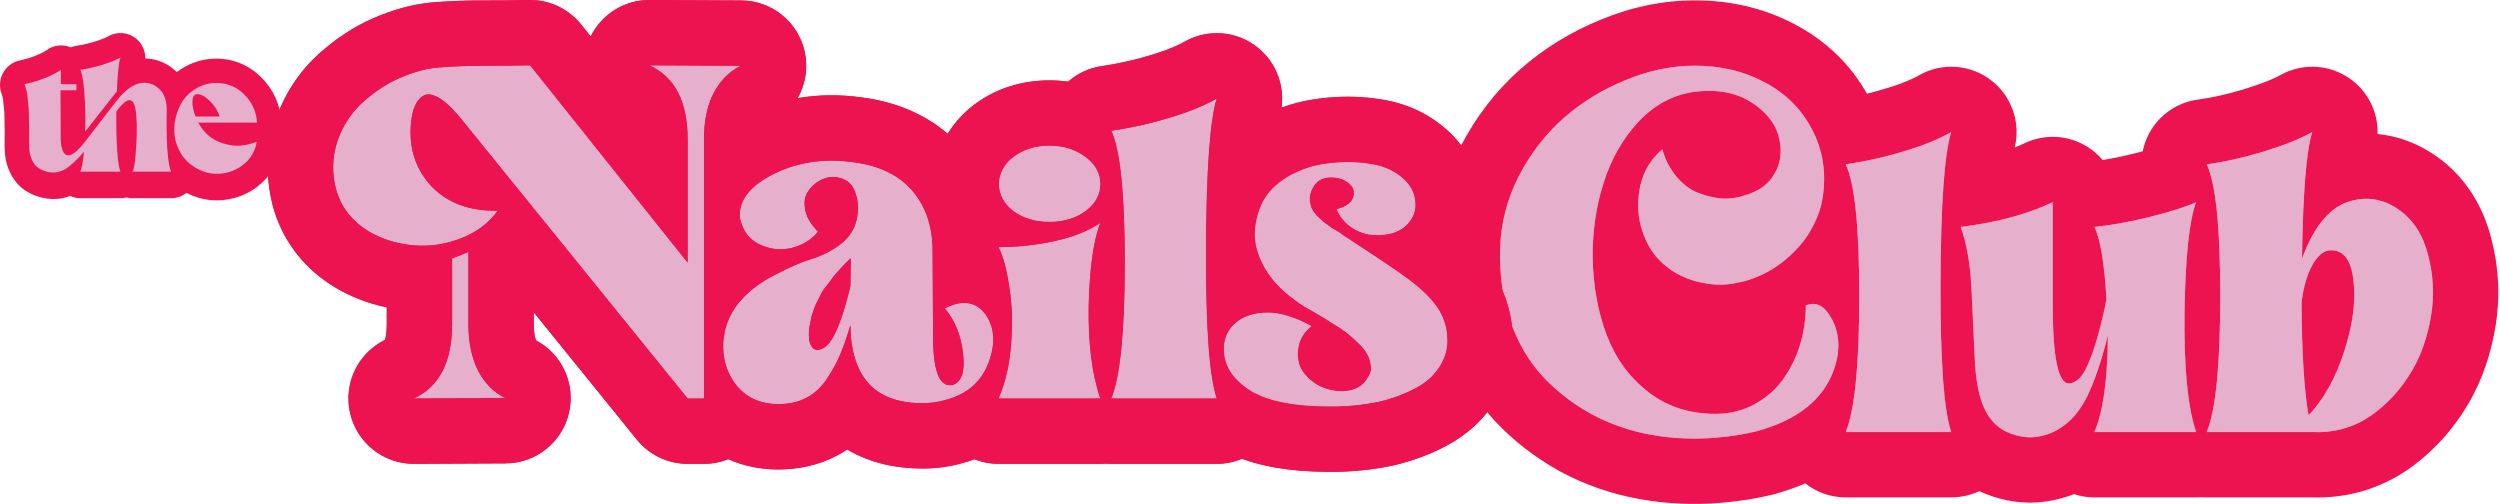 <svg width="1225" height="247" viewBox="0 0 1225 247" fill="none" xmlns="http://www.w3.org/2000/svg">
<path d="M840.874 214.468C830.188 215.384 819.654 214.926 809.272 213.094C798.891 211.262 789.12 207.903 779.96 203.018C770.8 197.98 762.785 191.797 755.915 184.469C749.045 176.988 743.702 167.828 739.885 156.989C736.221 145.997 734.618 133.936 735.076 120.807C735.534 108.899 738.588 97.373 744.236 86.228C750.038 75.083 757.366 65.618 766.22 57.832C775.075 50.046 785.151 43.863 796.448 39.283C807.746 34.55 819.119 32.184 830.569 32.184C843.088 32.184 854.385 34.856 864.461 40.199C874.69 45.542 882.4 53.099 887.59 62.87C892.934 72.641 894.842 83.48 893.315 95.388C892.705 100.579 891.025 105.769 888.277 110.96C885.682 115.998 882.247 120.502 877.972 124.471C873.85 128.44 869.347 131.646 864.461 134.089C858.66 136.99 852.553 138.745 846.141 139.356C839.729 139.814 833.394 138.898 827.134 136.608C821.028 134.318 815.837 130.73 811.562 125.845C808.204 121.876 805.685 116.838 804.005 110.731C802.326 104.472 802.25 97.831 803.776 90.808C805.456 83.633 809.043 77.755 814.539 73.175C816.066 78.366 818.356 82.793 821.409 86.457C824.463 90.121 827.821 92.716 831.485 94.243C835.149 95.77 839.042 96.762 843.164 97.22C847.439 97.525 851.485 96.991 855.301 95.617C861.255 93.785 865.606 90.884 868.354 86.915C871.255 82.793 872.629 78.289 872.476 73.404C872.324 64.702 868.278 57.45 860.339 51.649C852.401 45.695 842.401 43.481 830.34 45.008C819.959 46.382 810.799 51.267 802.86 59.664C795.074 68.061 789.349 78.137 785.685 89.892C782.021 101.495 780.266 113.708 780.418 126.532C780.724 140.577 783.09 153.325 787.517 164.775C791.945 176.072 798.738 185.232 807.898 192.255C817.058 199.278 827.974 202.789 840.645 202.789C847.668 202.789 854.08 201.186 859.881 197.98C865.683 194.774 870.339 190.652 873.85 185.614C877.514 180.423 880.262 174.775 882.094 168.668C883.926 162.409 884.842 156.073 884.842 149.661C889.728 147.676 893.85 149.661 897.208 155.615C901.483 163.096 901.941 171.645 898.582 181.263C893.392 195.766 880.873 205.766 861.026 211.262C854.92 212.789 848.202 213.857 840.874 214.468Z" fill="#E6B0CC"/>
<path d="M956.131 64.702C952.772 75.236 951.017 99.739 950.864 138.211C950.711 176.53 952.467 201.033 956.131 211.72H904.377C908.804 201.033 911.018 178.82 911.018 145.081C911.018 111.342 908.804 89.816 904.377 80.503C909.72 79.74 915.674 78.595 922.239 77.068C928.956 75.389 935.368 73.48 941.475 71.343C947.582 69.053 952.467 66.839 956.131 64.702Z" fill="#E6B0CC"/>
<path d="M1076.14 99.052C1072.78 107.601 1070.88 125.54 1070.42 152.867C1070.11 180.194 1072.02 199.812 1076.14 211.72H1026.22C1030.5 201.797 1032.71 186.072 1032.86 164.546L1032.63 165.233C1029.73 176.836 1026.45 186.454 1022.79 194.087C1019.12 201.568 1014.39 206.987 1008.59 210.346C1005.08 212.483 1001.03 213.781 996.451 214.239C991.871 214.544 987.215 213.552 982.482 211.262C977.902 208.819 974.467 205.003 972.177 199.812C969.582 194.163 968.055 185.996 967.597 175.309C967.139 164.622 966.605 153.249 965.994 141.188C965.384 129.127 963.628 119.128 960.727 111.189C978.284 109.052 993.322 105.006 1005.84 99.052V148.974C1005.84 175.08 1008.51 188.057 1013.86 187.904C1017.37 187.599 1020.34 184.698 1022.79 179.202C1025.38 173.553 1027.82 165.844 1030.11 156.073C1030.88 153.02 1031.56 149.89 1032.18 146.684C1031.11 128.669 1029.12 116.838 1026.22 111.189C1034.16 110.426 1043.09 108.823 1053.01 106.38C1062.94 103.937 1070.65 101.495 1076.14 99.052Z" fill="#E6B0CC"/>
<path d="M1141.96 122.639C1138.6 122.792 1135.62 125.234 1133.02 129.967C1130.43 134.7 1128.67 140.806 1127.76 148.287C1127.91 173.172 1129.06 191.568 1131.19 203.476C1138.52 195.843 1144.32 185.461 1148.6 172.332C1152.87 159.203 1154.4 147.6 1153.18 137.524C1152.11 127.448 1148.37 122.486 1141.96 122.639ZM1133.02 64.702C1130.12 73.709 1128.44 94.396 1127.99 126.761C1133.94 110.426 1142.03 100.96 1152.26 98.365C1160.5 96.228 1168.21 97.678 1175.39 102.716C1182.56 107.754 1187.37 115.235 1189.82 125.158C1192.41 135.081 1192.87 145.005 1191.19 154.928C1189.51 164.851 1186.53 173.553 1182.26 181.034C1176.76 190.499 1169.82 198.133 1161.42 203.934C1153.02 209.583 1143.56 212.178 1133.02 211.72H1081.27C1085.7 201.033 1087.91 178.82 1087.91 145.081C1087.91 111.342 1085.7 89.816 1081.27 80.503C1089.51 79.434 1098.75 77.373 1108.98 74.32C1119.36 71.114 1127.38 67.908 1133.02 64.702Z" fill="#E6B0CC"/>
<path d="M855.301 95.615L847.584 74.182L848.695 74.147L845.717 74.24L847.584 74.182L855.301 95.617C851.723 96.905 847.943 97.455 843.963 97.267L843.164 97.22C839.042 96.762 835.149 95.769 831.485 94.243C827.821 92.716 824.462 90.121 821.409 86.457C818.356 82.793 816.066 78.366 814.539 73.175C809.043 77.755 805.456 83.633 803.776 90.808C802.25 97.831 802.326 104.472 804.005 110.731C805.684 116.837 808.204 121.876 811.562 125.845C815.837 130.73 821.028 134.318 827.135 136.608C833.394 138.898 839.73 139.814 846.142 139.356C852.553 138.745 858.66 136.99 864.461 134.089C869.346 131.647 873.851 128.44 877.973 124.471C882.247 120.502 885.682 115.998 888.277 110.96C891.025 105.77 892.705 100.579 893.315 95.388C894.842 83.48 892.933 72.64 887.59 62.87C882.399 53.099 874.689 45.542 864.461 40.199C854.385 34.855 843.088 32.184 830.569 32.184C819.119 32.184 807.746 34.55 796.448 39.283C785.151 43.863 775.075 50.046 766.221 57.832C757.366 65.618 750.038 75.083 744.236 86.228L743.714 87.274C738.399 98.093 735.52 109.271 735.076 120.807L735.039 122.035C734.72 134.688 736.336 146.339 739.885 156.988L709.527 167.108C704.507 152.047 702.522 136.127 703.096 119.692L703.1 119.578C703.743 102.838 708.063 86.815 715.693 71.761L715.852 71.453C723.358 57.033 733.076 44.365 745.09 33.801C756.669 23.619 769.766 15.602 784.184 9.727C799.09 3.497 814.619 0.184 830.569 0.184C847.728 0.184 864.192 3.876 879.277 11.837L879.278 11.835C879.325 11.86 879.37 11.885 879.416 11.909C879.428 11.916 879.441 11.922 879.453 11.928L879.452 11.929C894.421 19.788 906.492 31.199 914.8 45.941C920.385 44.535 925.636 42.968 930.565 41.254C935.577 39.361 938.53 37.922 940.007 37.061C951.445 30.389 965.812 31.451 976.145 39.733C985.89 47.544 990.146 60.255 987.224 72.26C988.939 71.585 990.562 70.883 992.096 70.154C1002.01 65.438 1013.65 66.135 1022.93 71.998C1025.74 73.771 1028.21 75.942 1030.29 78.412C1034.75 77.703 1039.77 76.685 1045.37 75.307C1046.99 74.907 1048.5 74.517 1049.91 74.14C1050.54 71.047 1051.63 68.027 1053.17 65.188C1058.08 56.19 1066.99 50.086 1077.16 48.769L1079.55 67.235H1079.55L1077.16 48.769C1083.26 47.977 1090.73 46.364 1099.69 43.698C1109.03 40.805 1114.5 38.421 1117.23 36.872C1128.7 30.362 1142.99 31.556 1153.22 39.881C1161.08 46.278 1165.31 55.876 1165.01 65.674C1175.24 66.657 1185 70.364 1193.78 76.527L1175.39 102.715C1168.21 97.678 1160.5 96.228 1152.26 98.365C1142.03 100.96 1133.94 110.426 1127.99 126.761C1128.44 94.396 1130.12 73.709 1133.02 64.701C1127.38 67.907 1119.36 71.114 1108.98 74.32C1098.75 77.373 1089.51 79.435 1081.27 80.503C1085.7 89.816 1087.91 111.342 1087.91 145.081C1087.91 178.82 1085.7 201.033 1081.27 211.72H1133.02C1143.56 212.178 1153.02 209.583 1161.42 203.934C1169.82 198.133 1176.76 190.499 1182.26 181.034C1186.53 173.553 1189.51 164.851 1191.19 154.928V154.927C1192.87 145.004 1192.41 135.081 1189.82 125.158C1187.37 115.235 1182.56 107.754 1175.39 102.716L1175.39 102.715L1193.78 76.527C1208.18 86.636 1216.76 101.121 1220.77 117.061H1220.78C1224.5 131.284 1225.19 145.786 1222.74 160.267C1220.54 173.286 1216.47 185.668 1210.04 196.911L1209.93 197.102L1182.32 181.071L1182.31 181.063L1209.93 197.102C1202.24 210.343 1192.16 221.589 1179.61 230.261C1179.5 230.336 1179.39 230.411 1179.28 230.485C1165.21 239.951 1149.26 244.277 1132.52 243.72H1081.27C1080.4 243.72 1079.54 243.684 1078.69 243.615C1077.84 243.682 1077 243.72 1076.14 243.72H1026.22C1022.79 243.72 1019.43 243.168 1016.25 242.125C1010.83 244.249 1005.24 245.52 999.636 246.08L999.107 246.128C998.932 246.143 998.756 246.157 998.58 246.168C988.202 246.86 978.473 244.636 969.794 240.654C965.579 242.644 960.924 243.72 956.131 243.72H904.377C897.096 243.72 890.143 241.242 884.572 236.853C879.739 238.936 874.711 240.676 869.566 242.101C869.308 242.173 869.048 242.242 868.787 242.307C860.754 244.315 852.302 245.627 843.532 246.358L843.531 246.357C830.15 247.497 816.852 246.926 803.711 244.607C790.063 242.198 777.081 237.749 764.901 231.253L764.539 231.057L763.419 230.434C751.883 223.948 741.545 215.928 732.57 206.355C732.495 206.275 732.421 206.194 732.347 206.114L755.915 184.469L756.562 185.153C763.287 192.182 771.086 198.137 779.96 203.018C789.12 207.903 798.891 211.262 809.272 213.094C819.654 214.926 830.188 215.384 840.874 214.468C848.202 213.857 854.92 212.789 861.026 211.262C880.873 205.766 893.391 195.766 898.582 181.263C901.941 171.645 901.483 163.095 897.208 155.615C893.849 149.661 889.728 147.676 884.843 149.661C884.843 156.073 883.927 162.409 882.095 168.668C880.263 174.775 877.514 180.423 873.851 185.614C870.339 190.652 865.682 194.774 859.881 197.98C854.08 201.186 847.668 202.789 840.646 202.789C827.974 202.789 817.058 199.278 807.898 192.255C798.738 185.233 791.945 176.072 787.518 164.775C783.09 153.325 780.723 140.577 780.418 126.532C780.265 113.708 782.022 101.495 785.686 89.892C789.35 78.137 795.074 68.061 802.86 59.664C810.799 51.268 819.959 46.382 830.34 45.008C842.4 43.481 852.4 45.695 860.339 51.649C868.277 57.45 872.324 64.702 872.477 73.404C872.629 78.289 871.255 82.793 868.354 86.915C865.607 90.885 861.255 93.783 855.301 95.615ZM1076.14 99.052C1070.65 101.495 1062.94 103.938 1053.01 106.38C1043.09 108.823 1034.16 110.426 1026.22 111.189C1029.12 116.838 1031.11 128.669 1032.17 146.684C1031.56 149.89 1030.88 153.019 1030.11 156.073C1027.82 165.843 1025.38 173.553 1022.79 179.202C1020.34 184.697 1017.37 187.598 1013.86 187.904C1008.51 188.056 1005.84 175.08 1005.84 148.974V99.052C993.321 105.006 978.284 109.052 960.728 111.189C963.628 119.127 965.383 129.127 965.994 141.188C966.605 153.249 967.139 164.622 967.597 175.309C968.055 185.995 969.581 194.163 972.177 199.812C974.467 205.003 977.902 208.819 982.482 211.262C987.215 213.552 991.871 214.544 996.451 214.239C1001.03 213.781 1005.08 212.483 1008.59 210.346C1014.39 206.987 1019.12 201.568 1022.79 194.087C1026.45 186.454 1029.73 176.835 1032.63 165.233L1032.86 164.546C1032.71 186.072 1030.5 201.797 1026.22 211.72H1076.14C1072.02 199.812 1070.11 180.194 1070.42 152.867C1070.88 125.539 1072.78 107.601 1076.14 99.052ZM956.131 64.701C952.467 66.839 947.581 69.053 941.475 71.343C935.368 73.48 928.956 75.388 922.239 77.068C915.675 78.594 909.72 79.74 904.377 80.503C908.804 89.816 911.018 111.342 911.018 145.081C911.018 178.82 908.804 201.033 904.377 211.72H956.131C952.467 201.033 950.712 176.53 950.864 138.211C951.017 99.739 952.772 75.236 956.131 64.701ZM739.886 156.989C743.702 167.827 749.045 176.988 755.914 184.468L732.347 206.114C722.189 195.053 714.768 182.002 709.702 167.617C709.643 167.448 709.584 167.278 709.527 167.108L739.886 156.989ZM1141.96 122.639C1148.37 122.487 1152.11 127.448 1153.18 137.524C1154.4 147.6 1152.87 159.203 1148.6 172.332C1144.32 185.462 1138.52 195.843 1131.19 203.476C1129.06 191.568 1127.91 173.171 1127.76 148.286C1128.67 140.806 1130.43 134.7 1133.02 129.967C1135.62 125.234 1138.6 122.792 1141.96 122.639ZM848.087 166.606L846.143 139.377L846.141 139.358L848.087 166.606ZM819.324 157.433L827.118 136.652L827.126 136.627L819.324 157.433ZM849.858 74.111L856.618 73.899L849.858 74.111ZM868.076 73.54L868.075 73.541H868.076L868.077 73.54H868.076Z" fill="#ED1350"/>
<path d="M61.95 96.763C61.006 96.998 60.027 97.121 59.033 97.121H39.434C37.667 97.121 35.95 96.734 34.388 96.016C33.073 96.508 31.74 96.878 30.411 97.146C30.257 97.177 30.102 97.205 29.947 97.23C26.845 97.731 23.782 97.572 20.854 96.916C17.905 96.255 15.14 95.098 12.602 93.498C12.535 93.456 12.469 93.414 12.404 93.371C8.602 90.871 6.19 87.343 4.662 83.953C2.921 80.089 2.265 75.999 2.265 72.023V67.895C2.265 67.8 2.266 67.705 2.268 67.61C2.296 66.403 2.308 65.46 2.308 64.755C2.308 64.133 2.298 63.841 2.296 63.773C2.295 63.757 2.295 63.754 2.296 63.763C2.275 63.472 2.265 63.18 2.265 62.889C2.265 62.253 2.24 60.884 2.182 58.644C2.179 58.536 2.178 58.429 2.178 58.321C2.178 56.122 2.116 54.955 2.07 54.512L2.064 54.448C1.949 53.295 1.806 51.876 1.632 50.186C1.618 50.047 1.606 49.907 1.597 49.767C1.511 48.51 1.386 47.934 1.359 47.831C1.346 47.782 1.334 47.733 1.322 47.684C1.13 46.912 0.968 46.437 0.871 46.191C-0.468 42.817 -0.255 39.018 1.453 35.817C3.161 32.617 6.187 30.344 9.717 29.611C11.228 29.297 12.912 28.854 14.778 28.26C16.461 27.724 18.098 27.077 19.691 26.318C19.73 26.3 19.768 26.282 19.807 26.264C21.529 25.466 22.33 24.935 22.564 24.755C26.052 22.075 30.683 21.505 34.687 23.216C35.684 22.791 36.743 22.496 37.841 22.35C40.107 22.048 42.925 21.431 46.35 20.402C49.905 19.293 51.986 18.378 53.025 17.784C57.381 15.29 62.807 15.743 66.698 18.924C69.653 21.34 71.264 24.956 71.203 28.664C77.164 28.81 82.47 31.185 86.617 35.31C87.952 34.301 89.37 33.395 90.86 32.593C95.549 30.006 100.658 28.744 105.969 28.744C114.439 28.744 121.993 31.919 128.01 37.894C133.955 43.797 137.26 51.234 137.957 59.575C138.133 61.681 137.765 63.775 136.919 65.662C137.626 67.506 137.893 69.525 137.652 71.553C137.343 74.151 136.674 76.67 135.65 79.077C134.758 81.248 133.616 83.292 132.23 85.189C130.852 87.075 129.269 88.766 127.519 90.266C125.735 91.847 123.783 93.174 121.715 94.271C119.632 95.407 117.443 96.289 115.174 96.93C115.138 96.94 115.101 96.95 115.065 96.96C106.88 99.188 98.773 98.377 91.371 94.502C89.259 96.174 86.622 97.121 83.857 97.121H64.868C63.871 97.121 62.893 96.998 61.95 96.763Z" fill="#ED1350"/>
<path d="M59.002 84.129H39.345C40.102 82.269 40.714 78.987 41.18 74.281C37.802 78.348 34.657 81.253 31.744 82.996C30.638 83.635 29.357 84.099 27.901 84.39C26.444 84.622 24.93 84.564 23.358 84.216C21.785 83.867 20.3 83.257 18.902 82.386C17.562 81.514 16.456 80.12 15.582 78.203C14.708 76.286 14.271 74.02 14.271 71.406C14.271 71.115 14.271 69.75 14.271 67.31C14.33 64.812 14.33 63.157 14.271 62.343C14.271 61.53 14.242 60.02 14.184 57.812C14.184 55.546 14.126 53.861 14.009 52.758C13.893 51.596 13.747 50.172 13.573 48.488C13.456 46.803 13.252 45.409 12.961 44.305C12.67 43.143 12.35 42.127 12 41.255C13.98 40.848 16.077 40.297 18.29 39.599C20.504 38.902 22.659 38.06 24.755 37.072C26.91 36.085 28.599 35.126 29.823 34.197V41.255H37.423V44.218H29.648L29.735 66.7C29.735 68.385 29.823 69.895 29.997 71.232C30.23 72.568 30.609 73.701 31.133 74.63C31.715 75.56 32.414 76.053 33.23 76.112C35.327 76.228 38.093 74.049 41.529 69.576L57.081 49.446C61.798 43.463 66.312 40.5 70.622 40.558C73.651 40.558 76.243 41.691 78.398 43.956C80.611 46.164 81.717 49.562 81.717 54.152C81.717 54.326 81.688 55.343 81.63 57.202C81.63 59.061 81.63 60.571 81.63 61.733C81.688 62.837 81.717 64.464 81.717 66.613C81.776 68.704 81.834 70.505 81.892 72.016C82.009 73.526 82.154 75.124 82.329 76.809C82.504 78.493 82.708 79.975 82.941 81.253C83.232 82.473 83.552 83.431 83.902 84.129H64.856C65.73 82.909 66.37 78.551 66.778 71.057C67.244 63.563 67.098 57.609 66.341 53.193C65.992 51.392 65.468 50.202 64.769 49.621C64.07 48.982 63.254 48.895 62.322 49.359C61.391 49.824 60.488 50.521 59.614 51.451C58.74 52.322 57.867 53.397 56.993 54.675C56.877 70.302 57.546 80.12 59.002 84.129ZM41.704 64.522C41.937 58.015 41.821 51.828 41.355 45.961C40.947 40.093 40.277 36.172 39.345 34.197C42.432 33.79 45.927 33.006 49.829 31.844C53.79 30.624 56.847 29.404 59.002 28.184C58.187 30.74 57.605 36.259 57.255 44.741L41.704 64.522Z" fill="#E6B0CC"/>
<path d="M125.738 69.489C125.563 70.941 125.185 72.335 124.602 73.671C124.078 74.95 123.408 76.141 122.593 77.244C121.777 78.348 120.816 79.365 119.71 80.294C118.661 81.224 117.467 82.037 116.128 82.734C114.846 83.431 113.478 83.983 112.022 84.39C106.197 85.958 100.751 85.203 95.684 82.124C92.772 80.381 90.442 78.116 88.695 75.327C87.006 72.481 85.958 69.547 85.55 66.526C85.2 63.505 85.404 60.455 86.162 57.376C86.919 54.239 88.142 51.451 89.831 49.011C91.578 46.513 93.879 44.508 96.733 42.998C99.587 41.429 102.703 40.645 106.081 40.645C111.323 40.645 115.837 42.504 119.622 46.222C123.408 49.94 125.534 54.559 126 60.078H97.169C98.626 62.924 100.664 65.335 103.285 67.31C105.964 69.227 109.226 70.505 113.07 71.144C116.914 71.784 121.137 71.232 125.738 69.489ZM96.121 46.222C95.014 46.455 94.403 47.587 94.286 49.621C94.17 51.596 94.694 54.094 95.859 57.115H107.653C106.547 53.92 104.77 51.218 102.324 49.011C99.878 46.803 97.81 45.874 96.121 46.222Z" fill="#E6B0CC"/>
<path d="M247.626 195.048L202.742 195.277C215.261 189.476 221.52 177.339 221.52 158.866V126.577C224.268 125.661 226.94 124.592 229.535 123.371V158.866C229.535 167.873 231.138 175.507 234.344 181.766C237.55 187.873 241.978 192.3 247.626 195.048ZM363.042 32.229C357.394 34.977 352.966 39.404 349.76 45.511C346.554 51.618 344.951 59.251 344.951 68.411C344.951 138.79 344.951 174.82 344.951 176.499V195.277H336.936L227.703 60.396C223.429 54.9 219.612 51.007 216.253 48.717C212.895 46.427 210.147 45.74 208.009 46.656C206.025 47.572 204.498 49.251 203.429 51.694C202.361 53.984 201.674 56.961 201.368 60.625C200.3 72.686 203.658 82.914 211.444 91.311C219.383 99.555 230.222 103.524 243.962 103.219C239.382 109.478 233.199 114.058 225.413 116.959C217.78 119.86 209.994 120.928 202.055 120.165C194.117 119.402 186.941 117.112 180.529 113.295C172.743 108.562 167.553 102.074 164.957 93.83C162.515 85.433 162.667 77.113 165.415 68.869C168.316 60.625 173.049 53.831 179.613 48.488C185.567 43.45 191.75 39.71 198.162 37.267C204.574 34.672 210.757 33.221 216.711 32.916C222.818 32.458 229.535 32.229 236.863 32.229C244.191 32.229 251.825 32.153 259.763 32L336.936 128.638V68.411C336.936 49.786 330.677 37.649 318.158 32L363.042 32.229Z" fill="#E6B0CC"/>
<path d="M416.673 140.317C416.826 133.905 416.902 129.325 416.902 126.577C416.597 126.73 415.757 127.493 414.383 128.867C413.162 130.241 412.322 131.157 411.864 131.615C411.559 131.92 410.795 132.76 409.574 134.134C408.505 135.355 407.742 136.348 407.284 137.111C406.826 137.722 406.063 138.714 404.994 140.088C403.925 141.309 403.162 142.378 402.704 143.294C402.246 144.21 401.635 145.431 400.872 146.958C400.109 148.332 399.498 149.63 399.04 150.851C398.582 152.072 398.124 153.446 397.666 154.973C397.361 156.5 397.055 158.026 396.75 159.553C396.139 163.217 396.216 166.118 396.979 168.255C397.742 170.392 398.964 171.461 400.643 171.461C404.002 171.156 406.902 168.331 409.345 162.988C411.94 157.492 414.383 149.935 416.673 140.317ZM416.673 159.324C415.146 164.667 413.543 169.324 411.864 173.293C410.337 177.11 408.2 181.079 405.452 185.201C402.857 189.323 399.498 192.529 395.376 194.819C391.407 196.956 386.75 198.025 381.407 198.025C372.858 198.025 366.064 195.048 361.026 189.094C356.141 182.987 353.927 175.812 354.385 167.568C354.996 159.171 358.278 151.92 364.232 145.813C368.507 141.386 373.85 137.569 380.262 134.363C386.674 131.004 392.323 128.562 397.208 127.035C402.246 125.508 406.902 123.218 411.177 120.165C415.604 116.959 418.429 112.913 419.65 108.028C420.871 102.99 420.642 98.334 418.963 94.059C417.436 89.632 414.078 87.189 408.887 86.731C406.292 86.578 403.696 87.265 401.101 88.792C398.658 90.319 396.75 92.303 395.376 94.746C394.155 97.036 393.926 99.937 394.689 103.448C395.452 106.807 397.513 110.165 400.872 113.524C397.666 117.493 393.315 120.165 387.819 121.539C382.323 122.76 377.056 122.15 372.018 119.707C367.133 117.264 364.003 113.142 362.629 107.341C361.56 99.097 366.522 91.998 377.514 86.044C389.575 79.632 402.933 77.418 417.589 79.403C435.146 81.54 446.977 89.403 453.084 102.99C455.679 108.791 456.977 115.432 456.977 122.913L457.206 165.049C457.206 173.14 457.969 179.247 459.496 183.369C461.023 187.491 463.465 189.247 466.824 188.636C471.251 187.109 472.931 181.995 471.862 173.293C470.946 164.438 467.969 157.034 462.931 151.08C471.633 146.653 478.35 147.721 483.083 154.286C487.205 160.393 487.816 167.721 484.915 176.27C481.556 186.499 474.381 193.063 463.389 195.964C459.878 197.033 456.061 197.567 451.939 197.567C428.734 197.567 416.978 184.819 416.673 159.324Z" fill="#E6B0CC"/>
<path d="M539.185 195.277H489.263C492.621 187.644 494.682 178.713 495.445 168.484C496.209 158.103 495.904 148.79 494.53 140.546C493.308 132.149 491.553 125.661 489.263 121.081C498.575 121.081 507.735 120.089 516.742 118.104C525.902 116.119 533.383 113.142 539.185 109.173C535.826 117.722 533.918 131.233 533.46 149.706C533.154 168.179 535.062 183.369 539.185 195.277ZM496.591 103.448C491.858 99.784 489.492 95.357 489.492 90.166C489.492 84.975 491.858 80.548 496.591 76.884C501.476 73.22 507.354 71.388 514.224 71.388C521.094 71.388 526.971 73.22 531.857 76.884C536.742 80.548 539.185 84.975 539.185 90.166C539.185 95.357 536.742 99.784 531.857 103.448C526.971 106.959 521.094 108.715 514.224 108.715C507.354 108.715 501.476 106.959 496.591 103.448Z" fill="#E6B0CC"/>
<path d="M596.238 48.259C592.879 58.793 591.123 83.296 590.971 121.768C590.818 160.087 592.574 184.59 596.238 195.277H544.484C548.911 184.59 551.125 162.377 551.125 128.638C551.125 94.899 548.911 73.373 544.484 64.06C549.827 63.297 555.781 62.152 562.346 60.625C569.063 58.946 575.475 57.037 581.582 54.9C587.688 52.61 592.574 50.396 596.238 48.259Z" fill="#E6B0CC"/>
<path d="M618.238 99.784C620.833 94.441 625.108 90.013 631.062 86.502C637.168 82.991 643.58 80.853 650.298 80.09C657.168 79.174 663.809 79.174 670.221 80.09C676.785 80.853 682.281 83.067 686.709 86.731C691.136 90.242 693.426 94.593 693.579 99.784C693.731 103.143 692.739 106.12 690.602 108.715C688.617 111.31 685.945 113.142 682.587 114.211C679.381 115.127 675.946 115.432 672.282 115.127C668.77 114.822 665.412 113.6 662.206 111.463C659 109.326 656.557 106.349 654.878 102.532C659.305 101.311 661.977 99.479 662.893 97.036C663.961 94.441 663.427 92.151 661.29 90.166C659.152 88.181 656.328 87.113 652.817 86.96C648.695 86.807 645.718 88.181 643.886 91.082C642.054 93.83 641.443 96.654 642.054 99.555C642.207 100.318 642.359 101.005 642.512 101.616C642.817 102.227 643.199 102.914 643.657 103.677C644.267 104.288 644.725 104.898 645.031 105.509C645.489 105.967 646.099 106.501 646.863 107.112C647.626 107.723 648.16 108.257 648.466 108.715C648.924 109.02 649.687 109.555 650.756 110.318C651.824 111.081 652.512 111.616 652.817 111.921C653.275 112.074 654.114 112.532 655.336 113.295C656.557 114.058 657.32 114.593 657.626 114.898C675.182 126.348 685.869 133.523 689.686 136.424C695.487 140.699 699.914 144.821 702.968 148.79C706.174 152.759 708.159 157.263 708.922 162.301C709.838 168.408 708.846 173.904 705.945 178.789C703.197 183.522 699.075 187.338 693.579 190.239C688.083 193.14 682.052 195.353 675.488 196.88C668.923 198.254 662.053 199.017 654.878 199.17C635.184 199.475 620.986 196.804 612.284 191.155C603.582 185.506 599.383 178.56 599.689 170.316C599.841 165.431 601.75 161.385 605.414 158.179C609.23 154.973 614.268 153.294 620.528 153.141C626.94 152.988 634.344 155.202 642.741 159.782C639.229 162.53 637.092 165.889 636.329 169.858C635.565 173.675 635.947 177.186 637.474 180.392C639.153 183.598 641.901 186.346 645.718 188.636C649.535 190.773 653.809 191.766 658.542 191.613C664.19 191.308 668.16 188.941 670.45 184.514C671.671 182.682 672.053 180.774 671.595 178.789C671.289 176.652 670.679 174.82 669.763 173.293C668.847 171.614 667.396 169.858 665.412 168.026C663.58 166.194 661.672 164.515 659.687 162.988C657.702 161.461 655.412 159.935 652.817 158.408C650.221 156.729 647.855 155.278 645.718 154.057C643.733 152.836 641.596 151.614 639.306 150.393C637.168 149.019 635.413 147.798 634.039 146.729C627.932 142.302 623.199 137.264 619.841 131.615C616.635 125.966 614.955 120.547 614.803 115.356C614.803 110.013 615.948 104.822 618.238 99.784Z" fill="#E6B0CC"/>
<path fill-rule="evenodd" clip-rule="evenodd" d="M278.828 202.151C275.526 216.655 262.665 226.972 247.79 227.048L202.906 227.277C187.857 227.353 174.788 216.934 171.51 202.246C168.287 187.799 175.393 173.063 188.62 166.562C188.957 165.554 189.52 163.212 189.52 158.866V150.593C180.637 148.756 172.118 145.528 164.162 140.792C164.077 140.742 163.992 140.691 163.908 140.64C149.883 132.115 139.494 119.511 134.434 103.439C134.364 103.216 134.296 102.993 134.231 102.769C129.985 88.172 130.24 73.203 135.057 58.75C135.113 58.582 135.171 58.415 135.229 58.248C139.985 44.731 148.003 33.032 159.166 23.872C167.364 16.971 176.451 11.34 186.455 7.484C195.436 3.881 204.883 1.533 214.66 0.98C221.601 0.47 229.015 0.229 236.863 0.229C243.97 0.229 251.398 0.155 259.148 0.006C269.093 -0.185 278.562 4.259 284.769 12.031L289.438 17.879C294.745 7.081 305.85 -0.063 318.322 0L363.206 0.229C378.081 0.305 390.942 10.622 394.244 25.126C396.074 33.165 394.7 41.315 390.834 48.092C400.877 46.373 411.208 46.267 421.672 47.664C437.768 49.658 452.619 55.416 464.363 65.568C467.709 60.088 472.074 55.395 477.001 51.581C477.13 51.481 477.26 51.382 477.391 51.284C488.499 42.952 501.337 39.388 514.223 39.388C517.285 39.388 520.344 39.589 523.377 40.008C527.987 35.962 533.727 33.272 539.958 32.382C544.133 31.785 549.074 30.851 554.838 29.517C560.45 28.107 565.725 26.534 570.675 24.814C575.686 22.92 578.637 21.48 580.114 20.618C591.552 13.946 605.919 15.008 616.252 23.29C625.171 30.439 629.493 41.693 627.922 52.753C633.833 50.574 639.992 49.082 646.363 48.332C655.706 47.111 665.068 47.068 674.352 48.356C685.863 49.764 697.163 53.935 706.859 61.871C717.737 70.608 725.033 83.301 725.557 98.596C725.869 106.426 724.204 113.994 720.732 120.796C723.376 123.372 725.859 126.098 728.106 128.987C734.733 137.298 738.965 146.978 740.561 157.507L740.568 157.554C742.469 170.226 740.478 183.229 733.544 194.984C727.391 205.521 718.542 213.247 708.515 218.539C700.395 222.825 691.752 225.952 682.736 228.048C682.506 228.102 682.275 228.153 682.043 228.201C673.416 230.007 664.572 230.971 655.558 231.163C655.497 231.164 655.435 231.165 655.374 231.166C639.504 231.412 623.02 230.096 608.603 224.792C604.739 226.411 600.543 227.277 596.238 227.277H544.484C543.595 227.277 542.711 227.24 541.834 227.167C540.957 227.24 540.073 227.277 539.184 227.277H489.262C485.185 227.277 481.212 226.501 477.527 225.048C475.764 225.683 473.961 226.252 472.119 226.753C465.431 228.721 458.639 229.567 451.939 229.567C439.553 229.567 426.559 227.071 415.123 220.224C413.766 221.131 412.364 221.988 410.917 222.792C410.794 222.86 410.671 222.928 410.547 222.994C401.122 228.069 391.066 230.025 381.407 230.025C372.853 230.025 364.507 228.399 356.827 225.001C353.155 226.469 349.148 227.277 344.951 227.277H336.936C327.282 227.277 318.144 222.919 312.068 215.416L261.535 153.018V158.866C261.535 163.43 262.238 165.799 262.65 166.794C275.363 173.548 282.045 188.022 278.828 202.151ZM532.982 77.778C532.623 77.475 532.247 77.177 531.856 76.884C529.805 75.346 527.579 74.13 525.179 73.238C521.861 72.005 518.209 71.388 514.223 71.388C513.926 71.388 513.63 71.391 513.336 71.398C506.846 71.55 501.264 73.379 496.59 76.884C492.191 80.29 489.837 84.356 489.527 89.081C489.503 89.439 489.491 89.8 489.491 90.166C489.491 95.357 491.858 99.784 496.59 103.448C499.435 105.493 502.616 106.942 506.134 107.796C508.59 108.392 511.211 108.699 513.996 108.714C514.072 108.715 514.147 108.715 514.223 108.715C514.374 108.715 514.524 108.714 514.673 108.712C514.685 108.712 514.696 108.712 514.708 108.712C516.076 108.695 517.404 108.608 518.693 108.45C518.727 108.446 518.76 108.442 518.794 108.438C522.563 107.965 525.989 106.886 529.073 105.2C530.034 104.675 530.962 104.091 531.856 103.448C532.641 102.86 533.362 102.252 534.02 101.625C537.463 98.343 539.184 94.524 539.184 90.166C539.184 85.391 537.117 81.261 532.982 77.778ZM615.639 121.377C615.679 121.54 615.72 121.703 615.763 121.866C615.763 121.866 615.763 121.867 615.763 121.866C616.592 125.036 617.951 128.286 619.841 131.615C619.897 131.709 619.953 131.803 620.01 131.897C620.014 131.904 620.018 131.911 620.022 131.918C620.703 133.041 621.437 134.139 622.227 135.214C622.483 135.562 622.745 135.908 623.012 136.251C625.041 138.853 627.4 141.309 630.091 143.618C631.336 144.686 632.652 145.723 634.039 146.729C635.413 147.798 637.168 149.019 639.306 150.393C641.596 151.614 643.733 152.836 645.718 154.057C645.755 154.078 645.792 154.099 645.829 154.121C647.937 155.329 650.266 156.758 652.817 158.408C653.641 158.893 654.435 159.378 655.197 159.863C655.778 160.232 656.341 160.601 656.885 160.97C657.116 161.126 657.344 161.283 657.568 161.439C658.309 161.955 659.016 162.472 659.687 162.988C659.779 163.059 659.87 163.13 659.962 163.201C660.193 163.381 660.422 163.563 660.651 163.747C661.714 164.601 662.754 165.501 663.771 166.445C663.811 166.482 663.85 166.518 663.889 166.555C664.185 166.831 664.479 167.11 664.77 167.394C664.985 167.602 665.199 167.813 665.412 168.026C666.228 168.78 666.954 169.52 667.59 170.248C668.499 171.289 669.224 172.304 669.763 173.293C669.909 173.536 670.047 173.788 670.178 174.047C670.379 174.446 670.562 174.864 670.726 175.3C671.124 176.355 671.413 177.518 671.595 178.789C671.757 179.493 671.814 180.188 671.765 180.873C671.676 182.118 671.238 183.332 670.45 184.514C668.16 188.941 664.19 191.308 658.542 191.613C657.246 191.655 655.985 191.611 654.759 191.481C654.744 191.479 654.729 191.478 654.714 191.476C651.649 191.147 648.799 190.281 646.163 188.879C646.014 188.8 645.865 188.719 645.718 188.636C645.526 188.521 645.337 188.405 645.151 188.287C645.089 188.249 645.028 188.21 644.967 188.171C644.585 187.927 644.215 187.677 643.857 187.423C643.2 186.958 642.582 186.476 642.003 185.977C641.893 185.883 641.785 185.788 641.678 185.693C641.095 185.172 640.554 184.633 640.053 184.077C640.052 184.075 640.05 184.073 640.048 184.071C640.042 184.064 640.036 184.058 640.03 184.051C639.551 183.516 639.109 182.965 638.706 182.397C638.454 182.043 638.217 181.682 637.995 181.315C637.811 181.012 637.637 180.704 637.474 180.392C636.255 177.832 635.766 175.077 636.007 172.128C636.043 171.68 636.097 171.227 636.167 170.771C636.214 170.468 636.268 170.164 636.329 169.858C636.384 169.573 636.445 169.291 636.514 169.012C636.748 168.071 637.062 167.165 637.456 166.295C638.39 164.239 639.775 162.383 641.612 160.729C641.801 160.559 641.995 160.39 642.194 160.224C642.372 160.075 642.554 159.928 642.741 159.782C642.666 159.741 642.591 159.7 642.516 159.66C642.454 159.627 642.393 159.593 642.331 159.56C640.164 158.393 638.063 157.385 636.029 156.536C635.851 156.462 635.674 156.389 635.497 156.317C633.141 155.361 630.875 154.619 628.699 154.094C628.59 154.067 628.48 154.041 628.371 154.016C626.655 153.617 624.995 153.353 623.392 153.225C622.416 153.147 621.461 153.119 620.528 153.141C614.929 153.278 610.308 154.635 606.664 157.215C606.233 157.519 605.817 157.84 605.414 158.179C604.267 159.182 603.292 160.268 602.489 161.436C600.727 164 599.794 166.96 599.689 170.316C599.479 175.978 601.394 181.029 605.434 185.467C606.962 187.145 608.794 188.736 610.929 190.24C611.368 190.549 611.82 190.854 612.284 191.155C612.649 191.392 613.025 191.624 613.41 191.851C613.753 192.053 614.104 192.251 614.463 192.445C618.199 194.465 622.773 196.031 628.183 197.144C631.663 197.86 635.489 198.388 639.662 198.729C639.79 198.74 639.919 198.75 640.048 198.76C644.586 199.116 649.529 199.253 654.878 199.17C656.189 199.142 657.49 199.094 658.781 199.025C658.835 199.022 658.888 199.019 658.942 199.016C664.657 198.705 670.173 197.992 675.488 196.88C678.737 196.124 681.855 195.201 684.842 194.109C685.645 193.815 686.44 193.509 687.224 193.191C689.416 192.302 691.535 191.318 693.579 190.239C697.768 188.028 701.16 185.284 703.753 182.008C704.561 180.987 705.292 179.914 705.945 178.789C708.846 173.904 709.838 168.408 708.922 162.301C708.159 157.263 706.174 152.759 702.968 148.79C701.453 146.82 699.599 144.813 697.407 142.768C695.182 140.692 692.608 138.577 689.686 136.424C689.672 136.414 689.658 136.403 689.645 136.393C689.374 136.187 689.069 135.961 688.73 135.713C686.39 134.002 682.435 131.286 676.867 127.567C675.23 126.474 673.455 125.294 671.54 124.028C671.53 124.021 671.52 124.014 671.51 124.008C668.326 121.903 664.759 119.558 660.806 116.975C660.285 116.634 659.757 116.289 659.222 115.939C658.961 115.769 658.699 115.598 658.435 115.426C658.167 115.251 657.897 115.075 657.626 114.898C657.32 114.593 656.557 114.058 655.336 113.295C654.293 112.643 653.528 112.214 653.042 112.007C652.959 111.972 652.884 111.943 652.817 111.921C652.642 111.747 652.344 111.497 651.92 111.174C651.871 111.136 651.821 111.098 651.769 111.059C651.482 110.842 651.144 110.595 650.756 110.318C649.687 109.555 648.924 109.02 648.466 108.715C648.161 108.257 647.626 107.723 646.863 107.112C646.597 106.899 646.35 106.696 646.121 106.502C646.09 106.476 646.06 106.45 646.031 106.425C645.641 106.092 645.308 105.786 645.031 105.509C644.725 104.898 644.267 104.288 643.657 103.677C643.199 102.914 642.817 102.227 642.512 101.616C642.359 101.005 642.206 100.318 642.054 99.555C641.443 96.654 642.054 93.83 643.886 91.082C644.093 90.754 644.314 90.446 644.55 90.158C644.691 89.986 644.836 89.821 644.987 89.663C646.403 88.18 648.275 87.305 650.603 87.037C650.761 87.019 650.92 87.004 651.082 86.991C651.127 86.987 651.172 86.984 651.217 86.981C651.729 86.947 652.263 86.939 652.817 86.96C655.135 87.061 657.154 87.561 658.873 88.46C659.387 88.729 659.873 89.033 660.333 89.373C660.484 89.484 660.632 89.6 660.778 89.719C660.786 89.725 660.794 89.732 660.802 89.738C660.869 89.794 660.937 89.851 661.003 89.909C661.1 89.993 661.196 90.079 661.29 90.166C661.79 90.63 662.202 91.111 662.526 91.609C662.645 91.791 662.752 91.976 662.848 92.162C662.973 92.408 663.078 92.657 663.163 92.91C663.165 92.919 663.168 92.927 663.171 92.936C663.395 93.617 663.472 94.325 663.403 95.061C663.395 95.137 663.387 95.214 663.376 95.29C663.324 95.676 663.233 96.068 663.103 96.468C663.102 96.47 663.101 96.472 663.101 96.474C663.04 96.66 662.971 96.847 662.893 97.036C662.627 97.745 662.213 98.402 661.652 99.008C661.295 99.393 660.878 99.758 660.402 100.101C660.061 100.348 659.688 100.583 659.286 100.808C659.14 100.89 658.99 100.97 658.836 101.049C658.203 101.372 657.503 101.671 656.735 101.947C656.517 102.025 656.294 102.102 656.065 102.176C655.685 102.3 655.289 102.419 654.878 102.532C655.06 102.946 655.251 103.35 655.451 103.744C655.47 103.781 655.488 103.817 655.506 103.853C655.528 103.894 655.55 103.936 655.571 103.978C656.167 105.119 656.84 106.176 657.589 107.149C657.879 107.526 658.181 107.89 658.494 108.241C659.155 108.982 659.866 109.666 660.629 110.293C660.922 110.535 661.223 110.768 661.531 110.993C661.742 111.146 661.956 111.296 662.174 111.442C662.184 111.449 662.195 111.456 662.206 111.463C663.5 112.326 664.818 113.039 666.162 113.603C668.147 114.437 670.187 114.945 672.282 115.127C675.946 115.432 679.381 115.127 682.587 114.211C685.945 113.142 688.617 111.31 690.602 108.715C690.657 108.648 690.712 108.581 690.765 108.513C690.975 108.249 691.173 107.982 691.359 107.711C692.885 105.487 693.63 103.002 693.593 100.257C693.591 100.1 693.586 99.942 693.579 99.784C693.426 94.593 691.136 90.242 686.709 86.731C682.368 83.138 676.999 80.94 670.603 80.136C670.476 80.12 670.349 80.105 670.221 80.09C664.694 79.3 658.997 79.192 653.13 79.763C653.114 79.764 653.099 79.766 653.083 79.768C652.159 79.858 651.23 79.966 650.298 80.09C649.778 80.149 649.259 80.216 648.743 80.292C643.786 81.017 638.998 82.501 634.379 84.744C634.28 84.793 634.181 84.841 634.082 84.89C633.978 84.941 633.874 84.993 633.771 85.044C633.543 85.159 633.315 85.275 633.088 85.393C633.088 85.393 633.087 85.394 633.086 85.394C633.086 85.394 633.086 85.394 633.086 85.394C632.408 85.747 631.733 86.116 631.062 86.502C628.841 87.812 626.854 89.249 625.101 90.813C624.547 91.307 624.017 91.813 623.51 92.332C621.317 94.579 619.56 97.062 618.238 99.784C617.502 101.403 616.884 103.038 616.385 104.689C616.356 104.785 616.327 104.881 616.299 104.977C615.968 106.103 615.692 107.236 615.471 108.376C615.025 110.673 614.803 113 614.803 115.356C614.804 115.394 614.805 115.431 614.806 115.469C614.835 116.328 614.906 117.194 615.018 118.066C615.16 119.16 615.366 120.263 615.639 121.377ZM654.308 172.376L654.327 173.263L654.308 172.376ZM654.461 172.303L654.308 172.376L654.291 171.583L654.449 171.5L654.461 172.303ZM655.673 170.859L654.449 171.5L655.673 170.859Z" fill="#ED1350"/>
<path d="M247.626 195.048L202.742 195.277C215.261 189.476 221.52 177.339 221.52 158.866V126.577C224.268 125.661 226.94 124.592 229.535 123.371V158.866C229.535 167.873 231.138 175.507 234.344 181.766C237.55 187.873 241.978 192.3 247.626 195.048ZM363.042 32.229C357.394 34.977 352.966 39.404 349.76 45.511C346.554 51.618 344.951 59.251 344.951 68.411C344.951 138.79 344.951 174.82 344.951 176.499V195.277H336.936L227.703 60.396C223.429 54.9 219.612 51.007 216.253 48.717C212.895 46.427 210.147 45.74 208.009 46.656C206.025 47.572 204.498 49.251 203.429 51.694C202.361 53.984 201.674 56.961 201.368 60.625C200.3 72.686 203.658 82.914 211.444 91.311C219.383 99.555 230.222 103.524 243.962 103.219C239.382 109.478 233.199 114.058 225.413 116.959C217.78 119.86 209.994 120.928 202.055 120.165C194.117 119.402 186.941 117.112 180.529 113.295C172.743 108.562 167.553 102.074 164.957 93.83C162.515 85.433 162.667 77.113 165.415 68.869C168.316 60.625 173.049 53.831 179.613 48.488C185.567 43.45 191.75 39.71 198.162 37.267C204.574 34.672 210.757 33.221 216.711 32.916C222.818 32.458 229.535 32.229 236.863 32.229C244.191 32.229 251.825 32.153 259.763 32L336.936 128.638V68.411C336.936 49.786 330.677 37.649 318.158 32L363.042 32.229Z" fill="#E6B0CC"/>
<path d="M416.673 140.317C416.826 133.905 416.902 129.325 416.902 126.577C416.597 126.73 415.757 127.493 414.383 128.867C413.162 130.241 412.322 131.157 411.864 131.615C411.559 131.92 410.795 132.76 409.574 134.134C408.505 135.355 407.742 136.348 407.284 137.111C406.826 137.722 406.063 138.714 404.994 140.088C403.925 141.309 403.162 142.378 402.704 143.294C402.246 144.21 401.635 145.431 400.872 146.958C400.109 148.332 399.498 149.63 399.04 150.851C398.582 152.072 398.124 153.446 397.666 154.973C397.361 156.5 397.055 158.026 396.75 159.553C396.139 163.217 396.216 166.118 396.979 168.255C397.742 170.392 398.964 171.461 400.643 171.461C404.002 171.156 406.902 168.331 409.345 162.988C411.94 157.492 414.383 149.935 416.673 140.317ZM416.673 159.324C415.146 164.667 413.543 169.324 411.864 173.293C410.337 177.11 408.2 181.079 405.452 185.201C402.857 189.323 399.498 192.529 395.376 194.819C391.407 196.956 386.75 198.025 381.407 198.025C372.858 198.025 366.064 195.048 361.026 189.094C356.141 182.987 353.927 175.812 354.385 167.568C354.996 159.171 358.278 151.92 364.232 145.813C368.507 141.386 373.85 137.569 380.262 134.363C386.674 131.004 392.323 128.562 397.208 127.035C402.246 125.508 406.902 123.218 411.177 120.165C415.604 116.959 418.429 112.913 419.65 108.028C420.871 102.99 420.642 98.334 418.963 94.059C417.436 89.632 414.078 87.189 408.887 86.731C406.292 86.578 403.696 87.265 401.101 88.792C398.658 90.319 396.75 92.303 395.376 94.746C394.155 97.036 393.926 99.937 394.689 103.448C395.452 106.807 397.513 110.165 400.872 113.524C397.666 117.493 393.315 120.165 387.819 121.539C382.323 122.76 377.056 122.15 372.018 119.707C367.133 117.264 364.003 113.142 362.629 107.341C361.56 99.097 366.522 91.998 377.514 86.044C389.575 79.632 402.933 77.418 417.589 79.403C435.146 81.54 446.977 89.403 453.084 102.99C455.679 108.791 456.977 115.432 456.977 122.913L457.206 165.049C457.206 173.14 457.969 179.247 459.496 183.369C461.023 187.491 463.465 189.247 466.824 188.636C471.251 187.109 472.931 181.995 471.862 173.293C470.946 164.438 467.969 157.034 462.931 151.08C471.633 146.653 478.35 147.721 483.083 154.286C487.205 160.393 487.816 167.721 484.915 176.27C481.556 186.499 474.381 193.063 463.389 195.964C459.878 197.033 456.061 197.567 451.939 197.567C428.734 197.567 416.978 184.819 416.673 159.324Z" fill="#E6B0CC"/>
<path d="M539.185 195.277H489.263C492.621 187.644 494.682 178.713 495.445 168.484C496.209 158.103 495.904 148.79 494.53 140.546C493.308 132.149 491.553 125.661 489.263 121.081C498.575 121.081 507.735 120.089 516.742 118.104C525.902 116.119 533.383 113.142 539.185 109.173C535.826 117.722 533.918 131.233 533.46 149.706C533.154 168.179 535.062 183.369 539.185 195.277ZM496.591 103.448C491.858 99.784 489.492 95.357 489.492 90.166C489.492 84.975 491.858 80.548 496.591 76.884C501.476 73.22 507.354 71.388 514.224 71.388C521.094 71.388 526.971 73.22 531.857 76.884C536.742 80.548 539.185 84.975 539.185 90.166C539.185 95.357 536.742 99.784 531.857 103.448C526.971 106.959 521.094 108.715 514.224 108.715C507.354 108.715 501.476 106.959 496.591 103.448Z" fill="#E6B0CC"/>
<path d="M596.238 48.259C592.879 58.793 591.123 83.296 590.971 121.768C590.818 160.087 592.574 184.59 596.238 195.277H544.484C548.911 184.59 551.125 162.377 551.125 128.638C551.125 94.899 548.911 73.373 544.484 64.06C549.827 63.297 555.781 62.152 562.346 60.625C569.063 58.946 575.475 57.037 581.582 54.9C587.688 52.61 592.574 50.396 596.238 48.259Z" fill="#E6B0CC"/>
<path d="M618.238 99.784C620.833 94.441 625.108 90.013 631.062 86.502C637.168 82.991 643.58 80.853 650.298 80.09C657.168 79.174 663.809 79.174 670.221 80.09C676.785 80.853 682.281 83.067 686.709 86.731C691.136 90.242 693.426 94.593 693.579 99.784C693.731 103.143 692.739 106.12 690.602 108.715C688.617 111.31 685.945 113.142 682.587 114.211C679.381 115.127 675.946 115.432 672.282 115.127C668.77 114.822 665.412 113.6 662.206 111.463C659 109.326 656.557 106.349 654.878 102.532C659.305 101.311 661.977 99.479 662.893 97.036C663.961 94.441 663.427 92.151 661.29 90.166C659.152 88.181 656.328 87.113 652.817 86.96C648.695 86.807 645.718 88.181 643.886 91.082C642.054 93.83 641.443 96.654 642.054 99.555C642.207 100.318 642.359 101.005 642.512 101.616C642.817 102.227 643.199 102.914 643.657 103.677C644.267 104.288 644.725 104.898 645.031 105.509C645.489 105.967 646.099 106.501 646.863 107.112C647.626 107.723 648.16 108.257 648.466 108.715C648.924 109.02 649.687 109.555 650.756 110.318C651.824 111.081 652.512 111.616 652.817 111.921C653.275 112.074 654.114 112.532 655.336 113.295C656.557 114.058 657.32 114.593 657.626 114.898C675.182 126.348 685.869 133.523 689.686 136.424C695.487 140.699 699.914 144.821 702.968 148.79C706.174 152.759 708.159 157.263 708.922 162.301C709.838 168.408 708.846 173.904 705.945 178.789C703.197 183.522 699.075 187.338 693.579 190.239C688.083 193.14 682.052 195.353 675.488 196.88C668.923 198.254 662.053 199.017 654.878 199.17C635.184 199.475 620.986 196.804 612.284 191.155C603.582 185.506 599.383 178.56 599.689 170.316C599.841 165.431 601.75 161.385 605.414 158.179C609.23 154.973 614.268 153.294 620.528 153.141C626.94 152.988 634.344 155.202 642.741 159.782C639.229 162.53 637.092 165.889 636.329 169.858C635.565 173.675 635.947 177.186 637.474 180.392C639.153 183.598 641.901 186.346 645.718 188.636C649.535 190.773 653.809 191.766 658.542 191.613C664.19 191.308 668.16 188.941 670.45 184.514C671.671 182.682 672.053 180.774 671.595 178.789C671.289 176.652 670.679 174.82 669.763 173.293C668.847 171.614 667.396 169.858 665.412 168.026C663.58 166.194 661.672 164.515 659.687 162.988C657.702 161.461 655.412 159.935 652.817 158.408C650.221 156.729 647.855 155.278 645.718 154.057C643.733 152.836 641.596 151.614 639.306 150.393C637.168 149.019 635.413 147.798 634.039 146.729C627.932 142.302 623.199 137.264 619.841 131.615C616.635 125.966 614.955 120.547 614.803 115.356C614.803 110.013 615.948 104.822 618.238 99.784Z" fill="#E6B0CC"/>
<path d="M229.535 158.866V123.371C226.94 124.592 224.268 125.661 221.52 126.577V158.866L221.515 159.728C221.323 177.717 215.065 189.566 202.742 195.276V195.277L202.906 227.276C187.857 227.353 174.788 216.933 171.51 202.245C168.287 187.798 175.393 173.063 188.62 166.562C188.956 165.554 189.52 163.212 189.52 158.866V150.591C180.637 148.754 172.118 145.528 164.162 140.792L180.529 113.295C186.941 117.112 194.117 119.402 202.055 120.165C209.994 120.928 217.78 119.86 225.414 116.959C233.2 114.058 239.383 109.478 243.963 103.219C230.223 103.524 219.383 99.555 211.444 91.311C203.658 82.914 200.299 72.686 201.368 60.625C201.673 56.961 202.361 53.984 203.429 51.694C204.498 49.252 206.025 47.572 208.009 46.656C210.147 45.74 212.895 46.427 216.254 48.717C219.612 51.007 223.429 54.901 227.704 60.397L336.936 195.277H344.951V68.411C344.951 59.251 346.554 51.617 349.76 45.511C352.966 39.404 357.394 34.977 363.043 32.229L318.158 32L311.86 45.956V45.957L318.158 32C330.677 37.649 336.936 49.786 336.936 68.411V128.638L259.763 32C251.825 32.153 244.191 32.229 236.863 32.229C229.535 32.229 222.818 32.458 216.712 32.916C210.758 33.221 204.575 34.672 198.163 37.267C191.751 39.709 185.567 43.45 179.613 48.488C173.049 53.832 168.316 60.625 165.416 68.869C162.668 77.113 162.515 85.433 164.958 93.83C167.553 102.074 172.743 108.562 180.529 113.295L164.162 140.792C164.077 140.742 163.992 140.691 163.908 140.64C150.102 132.248 139.82 119.904 134.676 104.19L134.434 103.44L134.231 102.769L164.958 93.83H164.957L134.231 102.769C129.985 88.172 130.24 73.203 135.057 58.75C135.113 58.582 135.171 58.415 135.229 58.248L135.688 56.977C140.471 44.058 148.283 32.852 159.016 23.999C167.25 17.044 176.381 11.37 186.44 7.491C195.437 3.88 204.9 1.53 214.695 0.981C221.626 0.472 229.028 0.229 236.863 0.229C243.97 0.229 251.398 0.155 259.148 0.006L260.079 0.002C269.681 0.096 278.755 4.502 284.768 12.031L289.439 17.881C294.745 7.082 305.85 -0.064 318.322 5.53203e-05L363.206 0.23L363.042 32.228L373.121 52.945L363.043 32.229L363.206 0.23C378.081 0.306 390.942 10.622 394.244 25.126C396.074 33.166 394.698 41.316 390.831 48.093C400.942 46.362 411.345 46.265 421.884 47.692H421.883C437.897 49.711 452.669 55.462 464.362 65.57C467.708 60.089 472.074 55.395 477.001 51.581C477.13 51.481 477.26 51.382 477.39 51.284C488.499 42.953 501.337 39.388 514.223 39.388C517.285 39.388 520.343 39.591 523.377 40.01C527.987 35.964 533.726 33.272 539.958 32.382L541.585 32.138C545.393 31.542 549.789 30.685 554.809 29.523C560.429 28.112 565.709 26.537 570.666 24.814C575.682 22.92 578.636 21.48 580.114 20.618C591.552 13.946 605.919 15.008 616.252 23.29C625.171 30.44 629.492 41.694 627.92 52.755C633.866 50.562 640.062 49.065 646.472 48.319C655.801 47.109 665.147 47.073 674.416 48.365C685.801 49.769 696.975 53.878 706.593 61.659L707.11 62.074C717.907 70.852 725.115 83.556 725.565 98.843H725.562C725.829 106.585 724.165 114.064 720.729 120.794C723.39 123.386 725.886 126.13 728.144 129.039C734.748 137.339 738.968 146.999 740.56 157.507C740.563 157.522 740.566 157.538 740.568 157.554L708.922 162.301C708.158 157.263 706.173 152.759 702.967 148.79C699.914 144.821 695.487 140.698 689.686 136.424C685.87 133.523 675.182 126.348 657.626 114.898C657.32 114.593 656.557 114.058 655.336 113.295C654.115 112.532 653.275 112.074 652.817 111.921C652.512 111.616 651.824 111.082 650.756 110.318C649.687 109.555 648.924 109.02 648.466 108.715C648.16 108.257 647.626 107.723 646.863 107.112C646.1 106.502 645.489 105.967 645.031 105.509C644.726 104.898 644.268 104.287 643.657 103.677C643.199 102.914 642.817 102.227 642.511 101.616C642.359 101.006 642.206 100.318 642.053 99.555C641.443 96.654 642.054 93.83 643.885 91.082C645.717 88.181 648.695 86.807 652.817 86.96C656.328 87.113 659.152 88.181 661.29 90.166C663.427 92.151 663.962 94.441 662.893 97.036C661.977 99.479 659.305 101.311 654.878 102.532C656.557 106.349 659 109.326 662.206 111.463C665.412 113.6 668.771 114.822 672.282 115.127C675.946 115.432 679.381 115.127 682.587 114.211C685.945 113.142 688.618 111.31 690.602 108.715C692.739 106.12 693.731 103.143 693.579 99.784C693.426 94.594 691.136 90.243 686.709 86.731C682.281 83.067 676.785 80.853 670.22 80.09C663.809 79.174 657.167 79.174 650.298 80.09C643.58 80.853 637.169 82.991 631.062 86.502C625.108 90.013 620.833 94.441 618.238 99.784C615.948 104.822 614.802 110.013 614.802 115.356C614.955 120.547 616.635 125.967 619.841 131.615C623.199 137.264 627.932 142.302 634.039 146.73C635.413 147.798 637.168 149.019 639.305 150.393C641.595 151.614 643.733 152.835 645.717 154.057C647.855 155.278 650.222 156.729 652.817 158.408C655.412 159.935 657.702 161.461 659.686 162.987L659.687 162.988C661.672 164.515 663.58 166.195 665.412 168.026C667.396 169.858 668.846 171.614 669.762 173.293C670.678 174.82 671.289 176.652 671.594 178.789C672.052 180.774 671.671 182.682 670.45 184.514C668.16 188.941 664.19 191.308 658.542 191.613C653.809 191.766 649.534 190.773 645.717 188.636C641.901 186.346 639.153 183.598 637.473 180.392C635.947 177.186 635.566 173.675 636.329 169.858C637.092 165.889 639.23 162.53 642.741 159.782C634.344 155.202 626.94 152.988 620.528 153.141C614.269 153.293 609.23 154.973 605.414 158.179C601.75 161.385 599.842 165.431 599.689 170.316C599.384 178.56 603.582 185.507 612.284 191.155C620.986 196.804 635.184 199.475 654.878 199.17C662.053 199.017 668.923 198.254 675.488 196.88C682.052 195.353 688.083 193.14 693.579 190.239C699.075 187.339 703.197 183.522 705.945 178.789C708.846 173.904 709.838 168.407 708.922 162.301L740.568 157.554C742.462 170.18 740.489 183.133 733.615 194.856L733.618 194.857C733.59 194.905 733.561 194.952 733.533 195C733.508 195.042 733.484 195.084 733.46 195.126L733.459 195.125C727.31 205.589 718.497 213.271 708.515 218.539C700.395 222.825 691.752 225.951 682.736 228.048C682.506 228.101 682.275 228.153 682.044 228.201C673.416 230.007 664.572 230.971 655.558 231.163L655.374 231.166C639.502 231.412 623.016 230.096 608.597 224.79C604.735 226.408 600.542 227.277 596.238 227.277H544.484C543.592 227.277 542.704 227.238 541.824 227.165C540.95 227.237 540.07 227.277 539.184 227.277H489.262C485.184 227.277 481.211 226.499 477.525 225.046C475.73 225.693 473.892 226.271 472.014 226.779C465.36 228.725 458.605 229.567 451.939 229.567C439.552 229.567 426.559 227.069 415.123 220.222C413.765 221.129 412.364 221.988 410.917 222.792L405.466 212.981L405.465 212.98L410.917 222.792C410.794 222.86 410.671 222.928 410.548 222.994L409.662 223.461C400.494 228.19 390.764 230.025 381.407 230.025C372.852 230.025 364.507 228.397 356.827 224.999C353.155 226.468 349.147 227.277 344.951 227.277H336.936C327.282 227.277 318.144 222.918 312.068 215.416L330.32 200.635V200.634L312.068 215.416L261.535 153.017V158.866C261.535 163.434 262.24 165.804 262.651 166.797C275.363 173.552 282.044 188.023 278.828 202.151C275.526 216.656 262.665 226.972 247.79 227.048L247.627 195.048L247.626 195.049L247.79 227.048L202.906 227.276L202.742 195.276L247.627 195.048C241.978 192.3 237.55 187.872 234.344 181.766C231.239 175.702 229.637 168.349 229.54 159.706L229.535 158.866ZM417.59 79.403C402.934 77.419 389.575 79.632 377.514 86.044C366.522 91.998 361.56 99.097 362.629 107.341C364.003 113.142 367.133 117.264 372.018 119.707C377.056 122.15 382.323 122.76 387.819 121.539C393.315 120.165 397.666 117.494 400.872 113.524C397.513 110.166 395.453 106.807 394.689 103.448C393.926 99.937 394.154 97.036 395.376 94.746C396.75 92.303 398.659 90.319 401.101 88.792C403.697 87.265 406.292 86.579 408.887 86.731C414.078 87.19 417.436 89.632 418.963 94.059C420.642 98.333 420.871 102.99 419.65 108.028C418.429 112.913 415.605 116.959 411.177 120.165C406.903 123.218 402.246 125.509 397.208 127.035C392.323 128.562 386.674 131.005 380.262 134.363C373.85 137.569 368.507 141.386 364.232 145.814C358.278 151.92 354.996 159.172 354.385 167.568C353.928 175.812 356.141 182.987 361.026 189.094C365.907 194.862 372.435 197.836 380.611 198.017L381.407 198.025C386.75 198.025 391.406 196.957 395.376 194.819C399.498 192.529 402.857 189.323 405.452 185.201C408.2 181.079 410.337 177.11 411.864 173.293C413.543 169.324 415.147 164.668 416.674 159.324C416.979 184.819 428.734 197.567 451.939 197.567C456.061 197.567 459.878 197.033 463.389 195.964C474.381 193.063 481.556 186.498 484.915 176.27C487.815 167.72 487.205 160.393 483.083 154.286C478.35 147.722 471.633 146.653 462.931 151.08C467.969 157.034 470.946 164.438 471.862 173.293C472.931 181.995 471.251 187.109 466.824 188.636C463.465 189.246 461.022 187.491 459.496 183.369C457.969 179.247 457.206 173.14 457.206 165.049L456.977 122.913C456.977 115.432 455.679 108.792 453.084 102.99C446.977 89.403 435.146 81.541 417.59 79.403ZM539.184 109.173C533.383 113.142 525.903 116.119 516.743 118.104C507.736 120.088 498.575 121.081 489.262 121.081C491.552 125.661 493.309 132.149 494.53 140.546C495.904 148.79 496.208 158.103 495.445 168.484C494.682 178.713 492.621 187.644 489.262 195.277H539.184C535.062 183.369 533.154 168.179 533.46 149.706C533.918 131.233 535.826 117.722 539.184 109.173ZM596.238 48.259C592.574 50.396 587.688 52.611 581.582 54.9C575.475 57.038 569.063 58.946 562.345 60.625C555.781 62.152 549.827 63.296 544.484 64.06C548.911 73.372 551.125 94.899 551.125 128.638C551.125 162.377 548.911 184.591 544.484 195.277H596.238C592.574 184.591 590.818 160.087 590.97 121.768C591.123 83.296 592.879 58.793 596.238 48.259ZM416.902 126.577C416.902 129.325 416.826 133.906 416.674 140.317C414.384 149.935 411.941 157.492 409.345 162.988C406.903 168.332 404.002 171.156 400.643 171.461C398.964 171.461 397.743 170.392 396.979 168.255C396.216 166.118 396.139 163.217 396.75 159.553C397.055 158.026 397.36 156.499 397.666 154.973C398.124 153.446 398.582 152.072 399.04 150.851C399.498 149.629 400.109 148.332 400.872 146.958C401.635 145.431 402.246 144.21 402.704 143.294C403.162 142.378 403.925 141.309 404.994 140.088C406.062 138.714 406.826 137.722 407.284 137.111C407.742 136.348 408.505 135.355 409.574 134.134C410.795 132.76 411.559 131.921 411.864 131.615C412.322 131.157 413.162 130.241 414.384 128.867C415.757 127.493 416.597 126.73 416.902 126.577ZM650.964 161.272H650.963L647.182 167.114L650.964 161.272ZM514.223 71.388C507.353 71.388 501.476 73.22 496.591 76.884C491.858 80.548 489.492 84.975 489.492 90.166C489.492 95.357 491.858 99.784 496.591 103.448C501.476 106.96 507.353 108.715 514.223 108.715C521.093 108.715 526.971 106.959 531.856 103.448C536.742 99.784 539.184 95.357 539.184 90.166C539.184 84.975 536.742 80.548 531.856 76.884C526.971 73.22 521.093 71.388 514.223 71.388ZM222.273 64.619L217.878 68.037V68.038L222.274 64.619H222.273Z" fill="#ED1350"/>
</svg>
